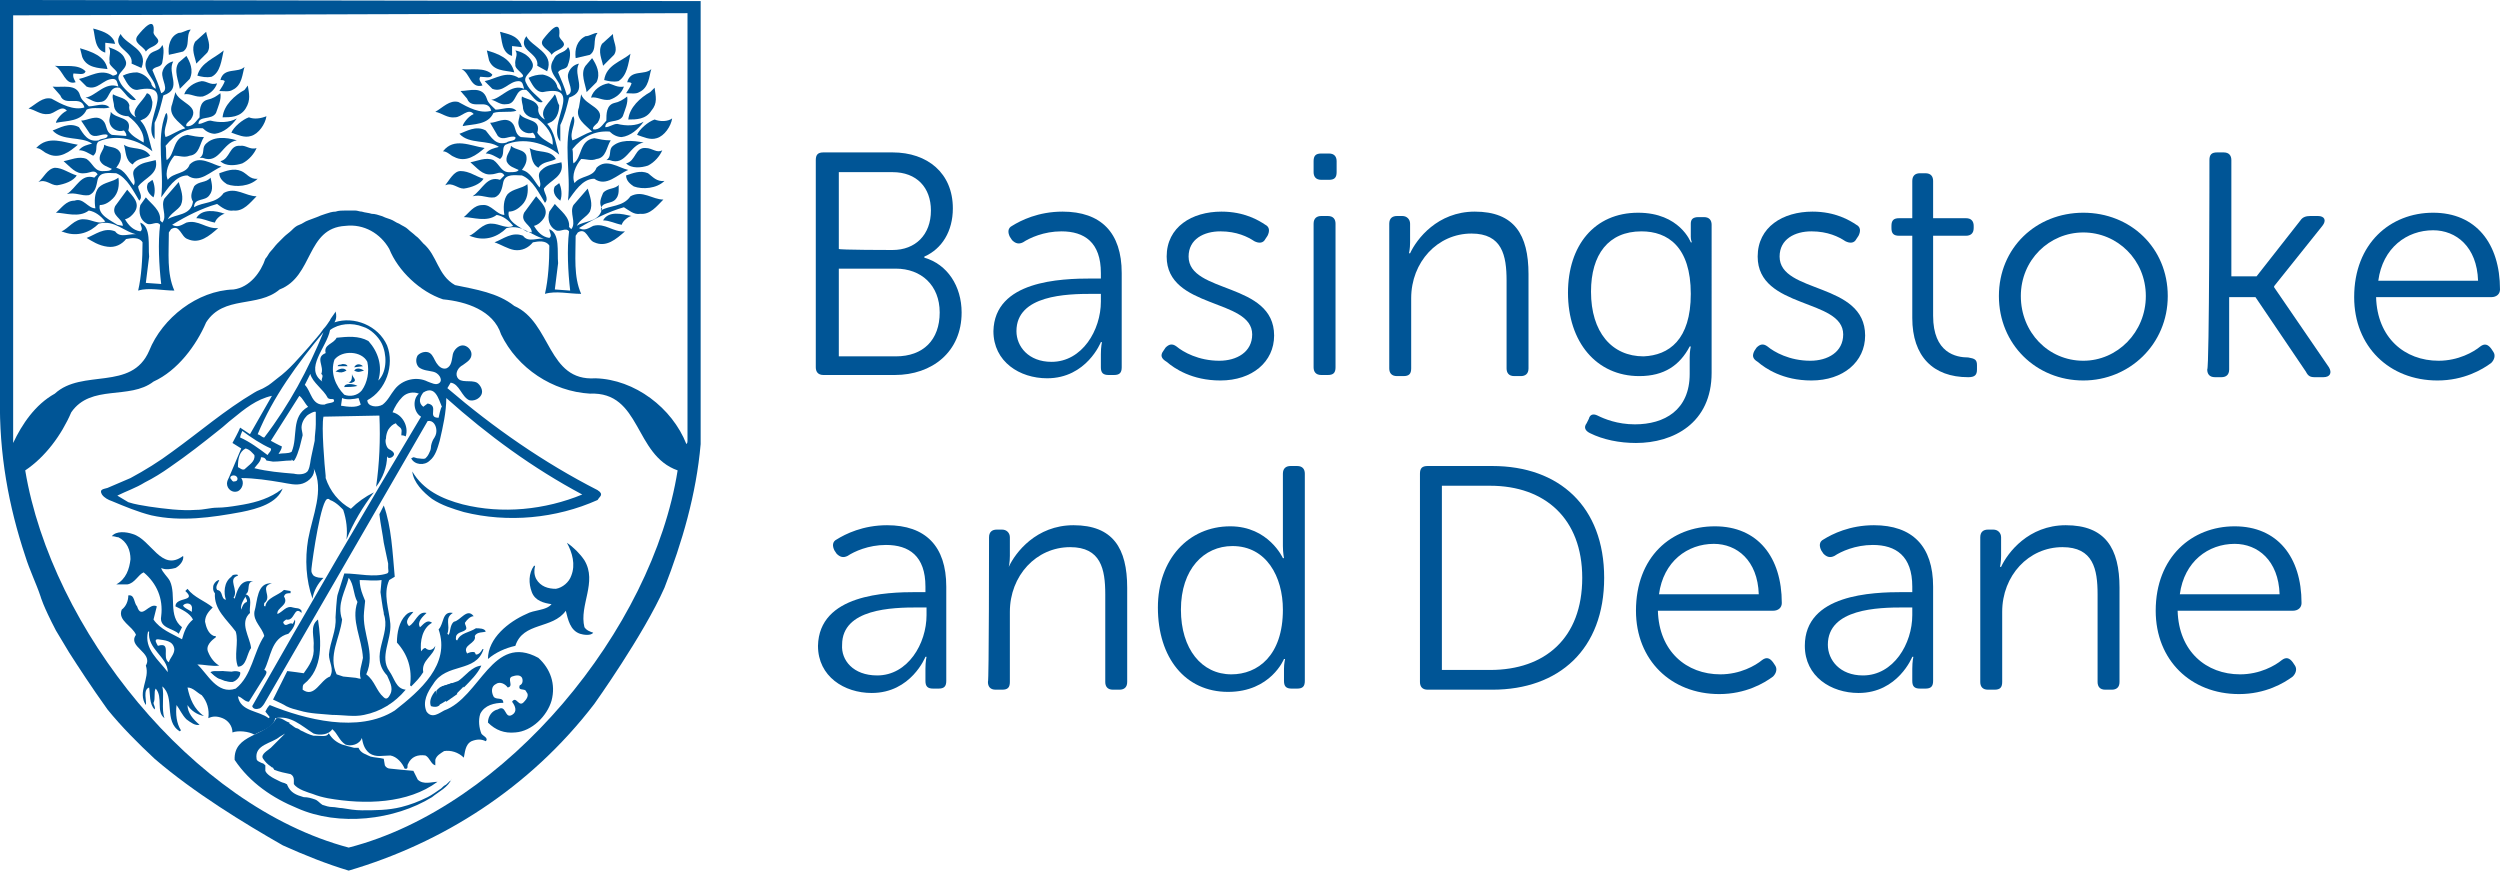 <?xml version="1.0" encoding="utf-8"?>
<!-- Generator: Adobe Illustrator 28.3.0, SVG Export Plug-In . SVG Version: 6.00 Build 0)  -->
<svg version="1.1"
	 id="svg2" xmlns:inkscape="http://www.inkscape.org/namespaces/inkscape" xmlns:sodipodi="http://sodipodi.sourceforge.net/DTD/sodipodi-0.dtd" xmlns:dc="http://purl.org/dc/elements/1.1/" xmlns:svg="http://www.w3.org/2000/svg" xmlns:rdf="http://www.w3.org/1999/02/22-rdf-syntax-ns#" xmlns:cc="http://creativecommons.org/ns#"
	 xmlns="http://www.w3.org/2000/svg" xmlns:xlink="http://www.w3.org/1999/xlink" x="0px" y="0px" width="228px" height="79.4px"
	 viewBox="0 0 228 79.4" style="enable-background:new 0 0 228 79.4;" xml:space="preserve">
<style type="text/css">
	.st0{fill:#005596;}
</style>
<sodipodi:namedview  bordercolor="#666666" borderopacity="1" fit-margin-bottom="0" fit-margin-left="0" fit-margin-right="0" fit-margin-top="0" gridtolerance="10" guidetolerance="10" id="namedview217" inkscape:current-layer="svg2" inkscape:cx="102.64158" inkscape:cy="61.625001" inkscape:pageopacity="0" inkscape:pageshadow="2" inkscape:window-height="816" inkscape:window-maximized="1" inkscape:window-width="1600" inkscape:window-x="-8" inkscape:window-y="-8" inkscape:zoom="4.151721" objecttolerance="10" pagecolor="#ffffff" showborder="false" showgrid="false" showguides="false">
	</sodipodi:namedview>
<g id="g4535">
	<g id="g4434">
		<path id="path21" inkscape:connector-curvature="0" class="st0" d="M14,3c0.1,0.4,0.7,0.6,0.3,1c-0.3,0.3-0.7,0.3-1,0.7
			c-0.2-0.5-1.3-0.8-0.7-1.5C13,2.7,14.2,1.3,14,3"/>
		<path id="path23" inkscape:connector-curvature="0" class="st0" d="M10.4,3.7l0.1,0.3L9.6,3.9l0,0.9c-1-0.3-0.9-1.5-1.1-2.2
			C9.2,2.8,10,3,10.4,3.7"/>
		<path id="path25" inkscape:connector-curvature="0" class="st0" d="M17.4,2.7c-0.5,0.6,0,1.5-0.7,2l-1.3,0.3
			c-0.1-0.8,0.1-1.7,0.9-2C16.7,3,17,2.7,17.4,2.7"/>
		<path id="path27" inkscape:connector-curvature="0" class="st0" d="M18.9,4.8l-1,1c-0.1-0.6-0.5-1.3-0.1-2l1-0.9
			C18.9,3.5,19.3,4.2,18.9,4.8"/>
		<path id="path29" inkscape:connector-curvature="0" class="st0" d="M12.9,6.2L12,5.8c0.2-1.2-1.9-1.4-1-2.7
			C11.5,4.1,13.6,4.5,12.9,6.2"/>
		<path id="path31" inkscape:connector-curvature="0" class="st0" d="M14.8,5.7c-0.1,0.5-0.7,0.3-0.9,0.7c0.3,0.7,0.6,1.4,0.8,2.1
			c0.8-0.3,0-1.2,0.1-1.9c0.1-0.5,0.5-0.9,1-1c-0.6,1.1,0.9,2.5-0.9,3.1c-0.2,0.8-0.4,1.7-0.8,2.5l0,1.5c-1.3-1.5,2.3-5.3-1.6-4.5
			c-0.7,0-1-0.8-1.3-1.3c0.4-0.2,0.8-0.3,1.3-0.3c0.5,0.1,1,0.4,1.3,1c0,0.2,0.2,0.4,0.4,0.5c0-1-1.5-1.7-0.7-2.9
			c0.3-0.7,1-0.4,1.3-1.1C15,4.4,14.9,5.2,14.8,5.7"/>
		<path id="path33" inkscape:connector-curvature="0" class="st0" d="M11.4,5.4c0.5,0.9-1,1.2-0.5,2c0.3,0.7,1.1,1.2,1.5,1.7
			c-0.6,0.2-1-0.7-1.5-1.1c-1.1-0.2-0.8,1.3-1.8,1.3C8.6,9.4,8.2,9,7.8,8.9c0.9-0.1,1.8-1.5,3-1c-0.1-0.3-0.1-0.7-0.5-0.7
			c-0.9,0-1.4,1.1-2.4,0.7L7.2,7.2c1-0.2,2-1,3.1-0.3c1.1-0.2-0.5-0.8-0.3-1.3c-0.1-0.5,0.2-0.9-0.1-1.3C10.5,4.5,11.2,4.8,11.4,5.4
			"/>
		<path id="path35" inkscape:connector-curvature="0" class="st0" d="M9.8,6.3C9,6.2,7.9,6.2,7.5,5.2L7.3,4.4
			C8.3,4.7,9.6,5.1,9.8,6.3"/>
		<path id="path37" inkscape:connector-curvature="0" class="st0" d="M20.4,4.6c-0.2,0.9-0.3,2-1.1,2.4c-0.5,0.1-0.9,0-1.3-0.1
			C18.3,5.7,19.6,5.3,20.4,4.6"/>
		<path id="path39" inkscape:connector-curvature="0" class="st0" d="M17.3,7.2l-0.9,0.9c-0.1-0.7-0.6-1.7-0.1-2.4L17,5.1
			C17.3,5.6,17.7,6.4,17.3,7.2"/>
		<path id="path41" inkscape:connector-curvature="0" class="st0" d="M21.2,8.2c-0.3,0.2-0.8,0.1-1.2,0.1c0.2-0.3,0.4-0.6,0.5-0.9
			c-0.1-0.1-0.2-0.1-0.4-0.1c0.3-1.2,1.6-0.6,2.2-1.2C22.1,6.7,22.1,7.8,21.2,8.2"/>
		<path id="path43" inkscape:connector-curvature="0" class="st0" d="M7.8,6.5C7.7,6.9,7.1,6.7,6.7,6.7C6.6,7,6.8,7.3,6.9,7.5
			C5.9,7.8,5.8,6.4,5,6C5.9,6.1,7.1,5.8,7.8,6.5"/>
		<path id="path45" inkscape:connector-curvature="0" class="st0" d="M19.8,7.6c-0.2,0.6-0.7,1-1.3,1.2c-0.7,0.1-1.1-0.3-1.7-0.2
			C17,8,17.7,7.5,18.4,7.4C18.9,7.4,19.2,7.8,19.8,7.6"/>
		<path id="path47" inkscape:connector-curvature="0" class="st0" d="M22.4,9.9c-0.5,0.8-1.4,0.8-2.1,0.8c0.1-1.1,1.1-2,2-2.5
			l0.3-0.4C22.7,8.5,22.9,9.1,22.4,9.9"/>
		<path id="path49" inkscape:connector-curvature="0" class="st0" d="M7.3,8.7c0.1,0.4,0.5,0.7,0.8,1c0.6,0,1.4-0.4,1.9,0.1
			C9.4,10,8.5,9.7,7.9,10c-0.5,1.1-1.8,1-2.8,1.2c0-0.2,0.5-0.9,1-1.1c-0.5-0.6-1.1,0.3-1.7,0.3c-0.7,0.1-1.2-0.4-1.8-0.5
			c0.7-0.4,1.3-1.1,2.1-0.9c0.9,0.5,2,1.1,3,0.8c-0.3-1.2-1.8,0-2.2-1.1L4.8,7.9C5.7,8,7,7.6,7.3,8.7"/>
		<path id="path51" inkscape:connector-curvature="0" class="st0" d="M17.4,10.9c-0.2,0.2-0.5,0.4-0.4,0.6c0.6,0.1,0.9-0.5,1.2-0.8
			c0-0.6,0-1.4,0.7-1.6c0.5-0.1,0.8-0.3,1.2-0.6c0.1,0.6-0.2,1.2-0.4,1.8c-0.4,0.7-1.6,0.2-1.6,1c0.4,0,0.7-0.3,1.1-0.3
			c0.8,0.2,1.7,0.2,2.4-0.2c-0.5,0.7-1.2,1.3-2,1.4c-0.4,0-0.8-0.2-1.1-0.5c-1.4-0.1-2.5,0.5-3.4,1.6c0.1,0.4,0,0.9,0.1,1.3
			c0.8-0.5,0.5-2.1,1.9-2.3c0.5,0.1,0.9,0.2,1.5,0.2c-0.4,0.6-0.4,1.6-1.3,1.7c-0.5,0.2-0.9,0-1.4,0c-0.5,0.6-0.9,1.5-0.6,2.2
			c0.5-0.7,1.7-0.5,2-1.4c0.9-0.9,2,0,2.9,0.2c-1,0.4-2,1.6-3.1,0.8c-1.1,0-1.8,1.2-2.4,2c0.3-2.5-0.5-5.3,0.4-7.6l0.1-0.1
			c0.3,0.7-0.4,1.4-0.1,2.2c0.6-0.2,1.1-0.6,1.8-0.8c-0.6-0.6-1.6-1.2-1.2-2.2L16,8.4C16.3,9.4,18.3,9.6,17.4,10.9"/>
		<path id="path53" inkscape:connector-curvature="0" class="st0" d="M13.9,9.3c0,0.7-0.3,1.4-0.9,1.6L12.8,11
			c0.7,0.7,0.8,1.9,1.1,2.8c-1.3-1.1-3.3-1.6-4.9-0.9c-0.4,0.3,0,0.9-0.5,1.3c-0.4-0.2-0.8-0.5-1.3-0.5c0.3-0.4,0.8-0.5,1.2-0.6
			c-1-0.7-2.7-0.2-3.6-1.2c0.6-0.2,1.5-0.8,2.4-0.3C7.6,12.2,8,13,9,12.8c0.2-0.2,0.9-0.1,0.8-0.5c-0.5-0.2-1.1,0.4-1.6-0.1L7.4,11
			c0.6,0,1.4-0.6,2,0c0.4,0.4,0.2,1,0.8,1.3l1.3,0.1c0.1-0.1-0.1-0.4-0.2-0.5c-0.6,0.2-1.2-0.2-1.3-0.7c-0.1-0.4,0.1-0.6,0.1-1
			c0.5,0.7,2,0.4,1.6,1.7c0.3,0.5,0.9,0.8,1.4,1.1c0.1-0.9-0.6-1.8-1.4-2.4c-0.6,0-1.2-0.3-1.3-0.9c0-0.4-0.2-0.7-0.1-1.1
			c0.5,0.3,1.3,0.3,1.5,1c-0.1,0.5,0.2,0.9,0.6,1.1l0,0C11.9,10,13,9.3,13.4,8.5C13.8,8.6,13.8,9,13.9,9.3"/>
		<path id="path55" inkscape:connector-curvature="0" class="st0" d="M24.3,10.6c-0.1,0.7-0.7,1.6-1.4,1.8c-0.6,0.2-1.2-0.1-1.8-0.3
			c0.2-0.5,1-1.2,1.6-1.4C23.2,10.9,23.8,10.8,24.3,10.6"/>
		<path id="path57" inkscape:connector-curvature="0" class="st0" d="M21.6,12.8c-1.3,0.2-1.6,2.2-3.1,1.6l-0.3,0
			c0.5-0.3,0.2-0.8,0.5-1.2C19.4,12.4,20.6,12.5,21.6,12.8"/>
		<path id="path59" inkscape:connector-curvature="0" class="st0" d="M7.1,13.2c-0.7,0.6-1.7,1.4-2.8,0.8c-0.3-0.1-0.6-0.5-1-0.5
			C4.4,12.3,5.8,13,7.1,13.2"/>
		<path id="path61" inkscape:connector-curvature="0" class="st0" d="M11,14c0.1,0.5-0.1,0.9-0.4,1.3c0.8,0.2,1.1,1,1.6,1.6
			c0.3-0.5-0.4-1.1,0.2-1.6c0.5-0.5,1.1-0.5,1.8-0.7c0.3,1.3-1,1.6-1.6,2.4c0,0.4,0.5,0.9,0.1,1.3c-0.5-0.8-1.1-2.1-2.1-2.5
			c-0.6,0-1.5-0.2-1.7,0.6c-0.1,0.5-0.2,1.2-0.8,1.4c-0.7,0.1-1.2-0.3-2-0.1c0.9-0.6,1.3-1.9,2.5-1.5l0.3-0.3
			c-0.3-0.5-0.7-0.1-1.2-0.1c-0.8,0.1-1.3-0.6-1.9-1.1c0.6-0.1,1.4-0.5,2.1-0.2c0.6,0.4,0.7,1.2,1.6,1.1c0.2,0,0.6,0,0.7-0.2
			c-0.4-0.2-0.9-0.3-1.1-0.8c-0.1-0.6,0.4-0.9,0.4-1.4C10,13.5,10.7,13.3,11,14"/>
		<path id="path63" inkscape:connector-curvature="0" class="st0" d="M13.7,14.2c-0.5,0.3-1.2,0.2-1.6,0.8c-0.7-0.4-0.6-1.2-0.8-1.8
			C12,13.7,13.1,13.3,13.7,14.2"/>
		<path id="path65" inkscape:connector-curvature="0" class="st0" d="M23.4,13.5c-0.2,0.5-0.7,1.1-1.3,1.4c-0.6,0.2-1.5,0.3-2-0.2
			c0.9-0.2,0.8-1.5,1.8-1.4C22.4,13.2,22.8,13.7,23.4,13.5"/>
		<path id="path67" inkscape:connector-curvature="0" class="st0" d="M7,16c-0.3,0.5-1.1,0.8-1.8,0.9c-0.6,0-1-0.6-1.7-0.3
			C4,16.2,4.3,15.4,5,15.3C5.7,15.3,6.3,15.8,7,16"/>
		<path id="path69" inkscape:connector-curvature="0" class="st0" d="M23.5,16.3c-0.7,0.7-2,0.8-2.8,0.5c-0.3-0.2-0.7-0.5-0.7-1
			c0.6-0.2,1.3-0.5,2-0.2C22.5,15.8,22.8,16.4,23.5,16.3"/>
		<path id="path71" inkscape:connector-curvature="0" class="st0" d="M19.1,17.8c-0.4,0.6-1.4,0.2-1.4,1.1c0.8-0.5,2-0.3,2.7-1.3
			c1.1-0.6,2,0.3,3,0.3c-0.6,0.6-1.2,1.4-2.1,1.3c-0.6,0.1-1.1-0.3-1.5-0.6c-1.4,0.4-2.8,1.1-4.1,1.9c0.5,0.3,0.9,0,1.3-0.2
			c1.1-0.3,1.8,0.6,2.9,0.5c-0.8,0.7-1.7,1.5-2.8,1c-0.6-0.2-0.7-1.4-1.5-0.9l-0.2,0.3c0,1.9-0.2,3.7,0.5,5.3c-1.1,0-2.3-0.3-3.3,0
			c0.3-1.3,0.4-2.9,0.4-4.4c-0.3-0.5-1-0.4-1.5-0.3c-0.4,0.5-1,0.8-1.7,0.7C9,22.4,8.4,22,7.9,21.7c0.8-0.3,1.6-1,2.6-0.6
			c0.5,0.7,1.4,0.1,2.1,0.3c-1.3-0.2-2.1-1.4-3.6-1c-0.8,0.8-1.9,1.2-3.1,0.8l-0.3-0.1c0.6-0.2,1.2-1.2,2.1-1.1
			c0.6,0,1.3,0.5,1.9,0.2c-0.4-0.5-0.9-0.9-1.5-1c-0.9,0.7-2.2,0.2-3,0.2c0.5-0.4,0.9-1.1,1.7-1.1C7.6,18,8,19,8.7,19
			c-0.1-0.6-0.1-1.4,0.3-1.9c0.5-0.5,1.3-0.5,1.8-0.9c0.1,0.7,0,1.4-0.5,1.9c-0.3,0.3-0.7,0.6-1.2,0.6c-0.2,0.9,1,1.4,1.6,1.8
			l0.5,0.1c0-0.7-1.1-0.9-0.7-1.8l1.1-1.5c0.5,0.6,1.2,1.2,0.7,2c-0.2,0.3-0.5,0.6-0.9,0.7c0.3,0.5,0.7,1,1.4,1.1
			c0.3-0.2,0-0.5,0-0.8c1,0.4,0.7,2.1,0.8,3.1l-0.3,2.4l1.4,0.1c-0.2-1.7-0.3-3.8-0.1-5.4c-0.3-0.4-0.8,0.1-1.2-0.1
			c-0.6-0.3-0.8-1-0.6-1.7l0.5-0.7c0.5,0.6,1.4,1.2,1.3,2.1l0.2,0.2c0.5-0.6-0.2-1.5,0.2-2.2l1.3-1.5c0.2,0.7,0.5,1.4,0.2,2.1
			c-0.3,0.5-0.9,0.7-1.2,1.3c0.7-0.5,2.1-0.3,2.3-1.6c-0.3-0.5-0.1-0.9,0.1-1.4c0.4-0.5,1.1-0.3,1.5-0.8
			C19.3,16.7,19.5,17.3,19.1,17.8"/>
		<path id="path73" inkscape:connector-curvature="0" class="st0" d="M14,18c-0.3-0.2-0.8-0.7-0.5-1.3l0.4-0.3
			C14.1,16.8,14.2,17.5,14,18"/>
		<path id="path75" inkscape:connector-curvature="0" class="st0" d="M20.5,19.5c-0.2,0-0.8,0.4-0.9,0.8c-0.6-0.1-1.1-0.4-1.7-0.4
			C18.4,19,19.7,19.2,20.5,19.5"/>
		<path id="path77" inkscape:connector-curvature="0" class="st0" d="M51,3.3c0.1,0.4,0.7,0.6,0.3,1c-0.3,0.3-0.7,0.3-1,0.7
			c-0.2-0.5-1.3-0.8-0.7-1.5C50,3,51.2,1.5,51,3.3"/>
		<path id="path79" inkscape:connector-curvature="0" class="st0" d="M47.5,4l0.1,0.3l-0.9-0.1l0,0.9c-1-0.3-0.9-1.5-1.1-2.2
			C46.3,3.1,47.1,3.2,47.5,4"/>
		<path id="path81" inkscape:connector-curvature="0" class="st0" d="M54.5,3c-0.5,0.6,0,1.5-0.7,2l-1.3,0.3c-0.1-0.8,0.1-1.6,0.9-2
			C53.8,3.3,54.1,3,54.5,3"/>
		<path id="path83" inkscape:connector-curvature="0" class="st0" d="M56,5l-1,1c-0.1-0.6-0.5-1.3-0.1-2l1-0.9
			C55.9,3.8,56.4,4.4,56,5"/>
		<path id="path85" inkscape:connector-curvature="0" class="st0" d="M49.9,6.5L49,6c0.2-1.2-1.9-1.4-1-2.7
			C48.5,4.3,50.6,4.8,49.9,6.5"/>
		<path id="path87" inkscape:connector-curvature="0" class="st0" d="M51.8,5.9c-0.1,0.5-0.7,0.3-0.9,0.7c0.3,0.7,0.6,1.4,0.8,2.1
			c0.8-0.3,0-1.2,0.1-1.9c0.1-0.5,0.5-0.9,1-1c-0.6,1.1,0.9,2.5-0.9,3.1c-0.2,0.8-0.4,1.7-0.8,2.5l0,1.5c-1.3-1.5,2.3-5.3-1.6-4.5
			c-0.7,0-1-0.8-1.3-1.3c0.4-0.2,0.8-0.3,1.3-0.3c0.5,0.1,1.1,0.4,1.3,1c0,0.2,0.2,0.4,0.4,0.5c0-1-1.5-1.7-0.7-2.9
			c0.3-0.7,1-0.5,1.3-1.1C52.1,4.6,52,5.4,51.8,5.9"/>
		<path id="path89" inkscape:connector-curvature="0" class="st0" d="M48.5,5.6c0.5,0.9-1,1.2-0.5,2c0.3,0.7,1.1,1.2,1.5,1.7
			c-0.6,0.2-1-0.7-1.5-1.1c-1.1-0.2-0.8,1.3-1.8,1.3c-0.6,0.1-0.9-0.3-1.4-0.4c0.9-0.1,1.8-1.5,3-1c-0.1-0.3-0.1-0.7-0.5-0.7
			c-0.9,0-1.4,1.1-2.4,0.7l-0.7-0.7c1-0.2,2-1,3.1-0.3C48.4,7,46.9,6.4,47,5.9C46.9,5.4,47.3,5,47,4.6C47.5,4.7,48.2,5,48.5,5.6"/>
		<path id="path91" inkscape:connector-curvature="0" class="st0" d="M46.9,6.6C46,6.4,45,6.5,44.6,5.5l-0.2-0.9
			C45.4,4.9,46.6,5.3,46.9,6.6"/>
		<path id="path93" inkscape:connector-curvature="0" class="st0" d="M57.5,4.9c-0.2,0.9-0.3,2-1.1,2.5c-0.5,0.1-0.9,0-1.3-0.1
			C55.3,5.9,56.7,5.6,57.5,4.9"/>
		<path id="path95" inkscape:connector-curvature="0" class="st0" d="M54.4,7.5l-0.9,0.9c-0.1-0.7-0.6-1.7-0.1-2.4L54,5.3
			C54.4,5.9,54.8,6.7,54.4,7.5"/>
		<path id="path97" inkscape:connector-curvature="0" class="st0" d="M58.3,8.4c-0.3,0.2-0.8,0.1-1.2,0.1c0.2-0.3,0.4-0.6,0.5-0.9
			c-0.1-0.1-0.2-0.1-0.4-0.1c0.3-1.2,1.6-0.6,2.2-1.2C59.2,6.9,59.2,8,58.3,8.4"/>
		<path id="path99" inkscape:connector-curvature="0" class="st0" d="M44.9,6.8c-0.1,0.4-0.7,0.2-1.1,0.2c-0.2,0.3,0.1,0.5,0.2,0.8
			c-1.1,0.3-1.1-1.1-1.9-1.5C43,6.4,44.2,6.1,44.9,6.8"/>
		<path id="path101" inkscape:connector-curvature="0" class="st0" d="M56.9,7.9c-0.2,0.6-0.7,1-1.3,1.2c-0.7,0.1-1.1-0.3-1.7-0.2
			c0.2-0.7,0.9-1.2,1.6-1.3C55.9,7.7,56.3,8,56.9,7.9"/>
		<path id="path103" inkscape:connector-curvature="0" class="st0" d="M59.4,10.1c-0.5,0.8-1.4,0.8-2.1,0.8c0.1-1.1,1.1-2,2-2.5
			L59.7,8C59.8,8.8,60,9.4,59.4,10.1"/>
		<path id="path105" inkscape:connector-curvature="0" class="st0" d="M44.4,9c0.1,0.4,0.5,0.7,0.8,1c0.6,0,1.4-0.4,1.9,0.1
			c-0.6,0.2-1.5,0-2.1,0.2c-0.5,1.1-1.8,1-2.8,1.2c0-0.2,0.5-0.9,1-1.1c-0.5-0.6-1.1,0.3-1.7,0.3c-0.7,0.1-1.2-0.4-1.8-0.5
			c0.7-0.4,1.3-1.1,2.1-0.9c0.9,0.5,2,1.1,3,0.8c-0.3-1.2-1.8,0-2.2-1.1l-0.6-0.7C42.8,8.3,44,7.8,44.4,9"/>
		<path id="path107" inkscape:connector-curvature="0" class="st0" d="M54.5,11.2c-0.2,0.2-0.5,0.4-0.4,0.6c0.6,0.1,0.9-0.5,1.2-0.8
			c0-0.6,0-1.4,0.7-1.6c0.5-0.1,0.8-0.3,1.2-0.6c0.1,0.6-0.2,1.2-0.4,1.8c-0.4,0.7-1.6,0.2-1.6,1c0.4,0,0.7-0.3,1.1-0.3
			c0.8,0.2,1.7,0.2,2.4-0.2c-0.5,0.7-1.2,1.3-2,1.4c-0.4,0-0.8-0.2-1.1-0.5c-1.4-0.1-2.5,0.5-3.4,1.6c0.1,0.4,0,0.9,0.1,1.3
			c0.8-0.5,0.5-2.1,1.9-2.3c0.5,0.1,0.9,0.2,1.5,0.2c-0.4,0.6-0.4,1.6-1.3,1.7c-0.5,0.2-0.9,0-1.4,0c-0.5,0.6-0.9,1.5-0.6,2.2
			c0.5-0.7,1.7-0.5,2-1.4c0.9-0.9,2,0,2.9,0.2c-1,0.4-2,1.6-3.1,0.8c-1.1,0-1.8,1.2-2.4,2c0.3-2.5-0.5-5.3,0.4-7.6l0.1-0.1
			c0.3,0.7-0.4,1.4-0.1,2.2c0.6-0.2,1.1-0.6,1.8-0.8c-0.6-0.6-1.6-1.2-1.2-2.2L53,8.6C53.4,9.7,55.4,9.8,54.5,11.2"/>
		<path id="path109" inkscape:connector-curvature="0" class="st0" d="M51,9.6c0,0.7-0.3,1.4-0.9,1.6l-0.2,0.1
			c0.7,0.7,0.8,1.9,1.1,2.8c-1.3-1.1-3.3-1.6-4.9-0.9c-0.4,0.3,0,0.9-0.5,1.3c-0.4-0.2-0.8-0.5-1.3-0.5c0.3-0.4,0.8-0.5,1.2-0.6
			c-1-0.7-2.7-0.2-3.6-1.2c0.6-0.2,1.5-0.8,2.4-0.3c0.5,0.6,0.9,1.4,1.9,1.1c0.2-0.2,0.9-0.1,0.8-0.5c-0.5-0.2-1.1,0.4-1.6-0.1
			l-0.7-1.2c0.6,0,1.4-0.6,2,0c0.4,0.4,0.2,1,0.8,1.3l1.3,0.1c0.1-0.1-0.1-0.4-0.2-0.5c-0.6,0.2-1.2-0.2-1.3-0.7
			c-0.1-0.4,0.1-0.6,0.1-1c0.5,0.7,2,0.4,1.6,1.7c0.3,0.5,0.9,0.8,1.4,1.1c0.1-0.9-0.6-1.8-1.4-2.4c-0.6,0-1.2-0.3-1.3-0.9
			c0-0.4-0.2-0.7-0.1-1.1c0.5,0.3,1.3,0.3,1.5,1c-0.1,0.5,0.2,0.9,0.6,1.1h0c-0.6-0.9,0.5-1.6,0.9-2.3C50.8,8.9,50.8,9.3,51,9.6"/>
		<path id="path111" inkscape:connector-curvature="0" class="st0" d="M61.3,10.8c-0.1,0.7-0.7,1.6-1.4,1.8
			c-0.6,0.2-1.2-0.1-1.8-0.3c0.2-0.5,1-1.2,1.6-1.4C60.2,11.1,60.9,11.1,61.3,10.8"/>
		<path id="path113" inkscape:connector-curvature="0" class="st0" d="M58.7,13c-1.3,0.2-1.6,2.2-3.1,1.6l-0.3,0
			c0.5-0.3,0.2-0.8,0.5-1.2C56.5,12.7,57.7,12.8,58.7,13"/>
		<path id="path115" inkscape:connector-curvature="0" class="st0" d="M44.2,13.5c-0.7,0.6-1.7,1.4-2.8,0.8c-0.3-0.1-0.6-0.5-1-0.5
			C41.4,12.5,42.9,13.3,44.2,13.5"/>
		<path id="path117" inkscape:connector-curvature="0" class="st0" d="M48,14.2c0.1,0.5-0.1,0.9-0.4,1.3c0.8,0.2,1.1,1,1.6,1.6
			c0.3-0.5-0.4-1.1,0.2-1.6c0.5-0.5,1.1-0.5,1.8-0.7c0.3,1.3-1,1.6-1.6,2.4c0,0.4,0.5,0.9,0.1,1.3c-0.5-0.8-1.1-2.1-2.1-2.5
			c-0.6,0-1.5-0.2-1.7,0.6c-0.1,0.5-0.2,1.2-0.8,1.4c-0.7,0.1-1.2-0.3-2-0.1c0.9-0.6,1.3-1.9,2.5-1.5L46,16
			c-0.3-0.5-0.7-0.1-1.2-0.1c-0.8,0.1-1.3-0.6-1.9-1.1c0.6-0.1,1.4-0.5,2.1-0.2c0.6,0.4,0.7,1.2,1.6,1.1c0.2,0,0.6,0,0.7-0.2
			c-0.4-0.2-0.9-0.3-1.1-0.8c-0.1-0.6,0.4-0.9,0.4-1.4C47,13.7,47.8,13.6,48,14.2"/>
		<path id="path119" inkscape:connector-curvature="0" class="st0" d="M50.7,14.5c-0.5,0.3-1.2,0.2-1.6,0.8
			c-0.7-0.4-0.6-1.2-0.8-1.8C49.1,14,50.2,13.6,50.7,14.5"/>
		<path id="path121" inkscape:connector-curvature="0" class="st0" d="M60.4,13.7c-0.2,0.5-0.7,1.1-1.3,1.4c-0.6,0.2-1.5,0.3-2-0.2
			c0.9-0.2,0.8-1.5,1.8-1.4C59.5,13.5,59.9,14,60.4,13.7"/>
		<path id="path123" inkscape:connector-curvature="0" class="st0" d="M44.1,16.3c-0.3,0.5-1.1,0.8-1.8,0.9c-0.6,0-1-0.6-1.7-0.3
			c0.4-0.5,0.8-1.3,1.4-1.3C42.8,15.6,43.4,16.1,44.1,16.3"/>
		<path id="path125" inkscape:connector-curvature="0" class="st0" d="M60.6,16.5c-0.7,0.7-2,0.8-2.8,0.5c-0.3-0.2-0.7-0.5-0.7-1
			c0.6-0.2,1.3-0.5,2-0.2C59.5,16.1,59.9,16.6,60.6,16.5"/>
		<path id="path127" inkscape:connector-curvature="0" class="st0" d="M56.2,18.1c-0.4,0.6-1.4,0.2-1.4,1.1c0.8-0.5,2-0.3,2.7-1.3
			c1.1-0.6,2,0.3,3,0.3c-0.6,0.6-1.2,1.4-2.1,1.3c-0.6,0.1-1-0.3-1.5-0.6c-1.4,0.4-2.8,1.1-4.1,1.9c0.5,0.3,0.9,0,1.3-0.2
			c1.1-0.3,1.8,0.6,2.9,0.5c-0.8,0.7-1.7,1.5-2.8,1c-0.6-0.2-0.7-1.4-1.5-0.9l-0.2,0.3c0,1.9-0.2,3.7,0.5,5.3c-1.1,0-2.3-0.3-3.3,0
			c0.3-1.3,0.4-2.9,0.4-4.4c-0.3-0.5-1-0.4-1.5-0.3c-0.4,0.5-1,0.8-1.7,0.7c-0.6-0.1-1.2-0.5-1.8-0.7c0.8-0.3,1.6-1,2.6-0.6
			c0.5,0.7,1.4,0.1,2.1,0.3c-1.3-0.2-2.1-1.4-3.6-1c-0.8,0.8-1.9,1.2-3.1,0.8l-0.3-0.1c0.6-0.2,1.2-1.2,2.1-1.1
			c0.6,0,1.3,0.5,1.9,0.2c-0.4-0.5-0.9-0.9-1.5-1c-0.9,0.7-2.2,0.2-3,0.2c0.5-0.4,0.9-1.1,1.7-1.1c0.8-0.1,1.3,0.9,2,0.9
			c-0.1-0.6-0.1-1.4,0.3-1.9c0.5-0.5,1.3-0.5,1.8-0.9c0.1,0.7,0,1.4-0.5,1.9c-0.3,0.3-0.7,0.6-1.2,0.6c-0.2,0.9,1,1.4,1.6,1.8
			l0.5,0.1c0-0.7-1.1-0.9-0.7-1.8l1.1-1.5c0.5,0.6,1.2,1.2,0.7,2c-0.2,0.3-0.5,0.6-0.9,0.7c0.3,0.5,0.7,1,1.4,1.1
			c0.3-0.2,0-0.5,0-0.8c1,0.4,0.7,2.1,0.8,3.1l-0.3,2.4l1.4,0.1c-0.2-1.7-0.3-3.8-0.1-5.4c-0.3-0.4-0.8,0.1-1.2-0.1
			c-0.6-0.3-0.8-1-0.6-1.7l0.5-0.7c0.5,0.6,1.4,1.2,1.3,2.1l0.2,0.2c0.5-0.6-0.2-1.5,0.2-2.2l1.3-1.5c0.2,0.7,0.5,1.4,0.2,2.1
			c-0.3,0.5-0.9,0.7-1.2,1.3c0.7-0.5,2.1-0.3,2.3-1.6c-0.3-0.5-0.1-0.9,0.1-1.4c0.4-0.5,1.1-0.3,1.5-0.8
			C56.3,16.9,56.6,17.6,56.2,18.1"/>
		<path id="path129" inkscape:connector-curvature="0" class="st0" d="M51.1,18.3c-0.3-0.2-0.8-0.7-0.5-1.3l0.4-0.3
			C51.2,17.1,51.3,17.8,51.1,18.3"/>
		<path id="path131" inkscape:connector-curvature="0" class="st0" d="M57.6,19.7c-0.2,0-0.8,0.4-0.9,0.8c-0.6-0.1-1.1-0.4-1.7-0.4
			C55.5,19.2,56.7,19.5,57.6,19.7"/>
		<path id="path133" inkscape:connector-curvature="0" class="st0" d="M31.7,33.4l-0.9,0c0-0.2,0.3-0.1,0.4-0.2
			C31.4,33.2,31.6,33.2,31.7,33.4"/>
		<path id="path135" inkscape:connector-curvature="0" class="st0" d="M33.1,33.4l-0.8,0.1C32.5,33.1,32.9,33.2,33.1,33.4"/>
		<path id="path137" inkscape:connector-curvature="0" class="st0" d="M31.6,33.8c-0.4,0.2-0.5,0.2-0.9,0.1l-0.1,0
			C30.9,33.6,31.4,33.5,31.6,33.8"/>
		<path id="path139" inkscape:connector-curvature="0" class="st0" d="M33.2,33.8c-0.4,0.1-0.5,0.2-0.9,0
			C32.5,33.5,32.9,33.6,33.2,33.8"/>
		<path id="path141" inkscape:connector-curvature="0" class="st0" d="M32.1,34.9c-0.2,0.1-0.3-0.1-0.5-0.1c0.5,0.2,0.5-0.3,0.5-0.7
			C32.1,34.4,32.7,34.7,32.1,34.9"/>
		<path id="path143" inkscape:connector-curvature="0" class="st0" d="M32.6,35.2c-0.4,0.1-0.9,0.1-1.2,0.1
			C31.4,34.9,32.3,35,32.6,35.2"/>
		<path id="path145" inkscape:connector-curvature="0" class="st0" d="M16.7,50.7c0.1,0.4-0.3,0.9-0.7,1.1c-0.4,0.1-0.9,0.2-1.3,0
			c0.1,0.4,0.6,0.8,0.8,1.2c0.6,1.3-0.2,3.2,1.1,4.2l-0.3,0.6c-0.5-0.5-1.8-0.5-1.6-1.6c0.2-1.6-0.4-3-1.6-4c-0.5,0.2-0.8,1-1.5,1.1
			l-1,0c0.9-0.5,1.2-1.4,1.3-2.3c0-0.8-0.3-1.6-1.1-2c-0.2,0-0.3-0.1-0.6-0.1c0.4-0.5,1.3-0.4,1.9-0.2
			C13.8,49.2,14.7,52.2,16.7,50.7"/>
		<path id="path147" inkscape:connector-curvature="0" class="st0" d="M53.3,51.1c1.2,2-0.5,4.1,0,6.1c0.2,0.3,0.5,0.4,0.8,0.5
			c-0.2,0.3-0.9,0.2-1.2,0.1c-0.9-0.3-1.1-1.3-1.3-2.1c-1.2,1.7-3.9,1-4.6,3.2c-0.9,0.2-1.8,0.6-2.5,1.2c0-1.9,1.9-3.4,3.5-4.1
			c0.7-0.4,1.8-0.3,2.3-0.9c-0.7-0.1-1.5-0.3-1.8-1.1c-0.3-0.8-0.3-1.7,0.2-2.4l0.1,0c-0.1,0.4-0.1,0.8,0.1,1.2
			c0.4,0.7,1.1,0.9,1.8,0.9c0.6-0.1,1.2-0.6,1.4-1.2c0.4-1,0.1-2.1-0.4-3C52.3,49.9,52.9,50.5,53.3,51.1"/>
		<path id="path149" inkscape:connector-curvature="0" class="st0" d="M21.6,52.4c-0.2,0-0.4,0-0.5,0.2c-0.7,0.5-0.7,1.5-0.5,2.1
			c-0.5-0.1-0.2-0.8-0.8-0.9c-0.2-0.3,0.1-0.6,0.2-0.9c-0.2,0-0.4,0.2-0.5,0.4c-0.1,0.2-0.1,0.6,0.1,0.8c-0.1,1.5,1.1,2.4,1.9,3.5
			c0.3,1-0.2,2.2,0.2,3.2c0.8,0,0.8-1.2,1.2-1.7c-0.1-1-1.1-2.3-0.1-3.2c-0.1-0.5,0.3-1.5-0.4-1.7c0.5-0.3,0-1.1,0.7-1.2
			C23,53,22.8,53,22.6,53c-0.8,0.1-1,1-1.2,1.6l-0.1-0.1c0.5-0.7-0.6-1.7,0.4-2C21.7,52.4,21.6,52.4,21.6,52.4L21.6,52.4z
			 M22.4,54.4c0,0.2,0.2,0.3,0.1,0.5c-0.3,0.1-0.4,0.4-0.5,0.7C21.9,55.2,22.2,54.7,22.4,54.4z"/>
		<path id="path153" inkscape:connector-curvature="0" class="st0" d="M37.7,55.8c-0.2,0.3-0.9,0.8-0.4,1.3c0.6-0.3,0.8-1.4,1.6-1.2
			c-0.3,0.3-0.9,0.8-0.6,1.3c0.2-0.1,0.6-0.8,1.1-0.4c-0.9,0.5-1.1,1.7-1,2.6c0.1-0.1,0.2-0.3,0.4-0.3c0.3,0.3,0.7,0.2,0.9-0.2
			c-0.1,0.9-1.3,1.3-1.1,2.4c-0.3,0.5-0.7,0.9-1.1,1.3l-0.1-0.1c0.2-1.5-0.2-2.8-1.2-3.9c0-0.9,0.2-1.9,0.8-2.5
			C37.2,55.9,37.4,55.8,37.7,55.8"/>
		<path id="path155" inkscape:connector-curvature="0" class="st0" d="M14.4,58.3c-0.4,0-0.1,0.4,0,0.6c1.3-0.4,0.3,1.1,1,1.5
			c0.1-0.4,0.5-0.7,0.5-1.2C15.8,58.4,15,58.4,14.4,58.3z M13.5,57.6c-0.4,1.6,1,2.6,1.8,3.7c0-1.4-1.9-2.1-1.7-3.7H13.5z
			 M16.7,55.2c0,0.2,0.5,0.4,0.8,0.6v-0.2C17.6,55,17,54.9,16.7,55.2z M24.8,53.2c-1.2,0.3,0.1,1.2-0.7,1.8c0,0.1-0.1,0.3,0.1,0.3
			c0.1-0.8,1.2-1,1.7-1.5l0.6,0.1l0,0.2c-0.3,0-0.5,0-0.6,0.3c0.5,0.8-0.7,1-0.6,1.6c0.5-0.2,0.8-0.8,1.4-0.6c0.3,0.1,0.6,0,0.8,0.3
			l0,0.2c-0.7-0.7-0.6,0.8-1.4,0.6c-0.1,0.1-0.4,0.2-0.2,0.4c0.2,0.3,0.5-0.2,0.8,0l0.2-0.4c0.1,0.4-0.2,0.9-0.6,1.3
			c-1.6,0.4-1.6,2.2-2.2,3.3c0.3,0.1,0.2,0.3,0.1,0.5l-1.5,2.4c-0.4,0-0.6-0.4-1-0.5c0.2,1.4,1.9,1.3,2.8,2l0.1-0.1l-0.4-0.5
			c0.1-0.2,0.2-0.4,0.4-0.6c3.2,1.3,8.1,2.6,11.4,0.5c2.3-1.8,5.1-4.2,4-7.4c0.5-0.5,0.3-1.7,1.3-1.5c-0.8,0.5-0.2,1.1-0.5,1.9
			l0.1,0.1c0.2-0.2,0.1-0.9,0.5-1.2c0.6-0.1,1.2-1.3,1.8-0.5c-0.3,0-0.6,0.3-0.8,0.6c0,0.2,0.2,0.4,0.1,0.6
			c-0.3,0.3-0.7,0.2-0.9,0.6c0,0.1-0.1,0.4,0.1,0.4c0.3-0.7,1.1-0.7,1.7-1.1c0.3,0,0.8,0,0.9,0.3c-0.2,0.1-0.8,0-1,0.4
			c0.2,0.7-1.2,0.8-0.7,1.6c0.2-0.1,0.5-0.2,0.7-0.1l0.1,0.2c0.3,0,0.5-0.3,0.6-0.5l0.1,0c-0.7,2.2-3.4,1.2-4.6,3.2
			c-0.5,0.7-1,1.6-0.6,2.5c0.5,0.7,1.2,0.1,1.6-0.1c3.3-1.2,4.4-7.1,8.6-4.8c1.1,1,1.6,2.4,1.2,3.9c-0.4,1.4-1.8,2.8-3.3,2.9
			c-1,0.1-1.8-0.2-2.5-0.9c0-0.6,0.4-1.1,0.9-1.2c0.8-0.5,0.6,0.9,1.3,0.5c0.5-0.3,0.3-0.8,0-1.2c0.4-0.6,0.6,0.6,1.1,0
			c0.2-0.2,0.5-0.6,0.2-0.9c-0.1-0.4-0.8,0-0.6-0.6c0.3-0.1,0.3-0.5,0.2-0.7c-0.2-0.3-0.6-0.2-0.9-0.1c-0.5,0.2,0.2,0.9-0.4,1
			c-0.2-0.3-0.7-0.6-1.1-0.3c-0.4,0.2-0.4,0.7-0.2,1.1c0.2,0.4,0.9,0,0.9,0.6c-0.8,0-1.7,0.2-2.1,1c-0.2,0.6-0.1,1.3,0.1,1.8
			c0.1,0.2,0.7,0.4,0.4,0.7c-0.4-0.2-0.8-0.2-1.3,0c-0.6,0.3-0.6,1.1-0.7,1.5c-0.5-0.5-1.2-0.7-1.8-0.6c-0.3,0.2-0.7,0.4-0.8,0.8
			l0,0.5c-0.4-0.1-0.5-0.7-0.9-0.9c-0.7-0.1-1.3,0.1-1.6,0.8c-0.1,0.1,0.1,0.5-0.3,0.4c-0.2-0.5-0.7-1.1-1.3-1.2
			c-0.7,0-1.3,0.2-1.9-0.2c-0.5-0.4-0.6-0.9-0.7-1.4c-0.2,0.6-1,0.8-1.5,0.6c-0.6-0.4-0.7-1-1.2-1.4c-0.3,0.5-1.1,0.6-1.7,0.4
			c-1.1-0.7-2.1-1.7-3.5-1.4c-0.2,0.9-1.2,1.1-1.9,1.5c-0.5-0.3-1.5-0.4-2-0.2c0-0.6-0.4-1.1-0.9-1.3c-0.5-0.2-0.9-0.2-1.3,0
			c0.1-0.8-0.1-1.5-0.6-2.1c-0.4-0.2-0.8-0.7-1.3-0.7c0.2,1,0.6,2,1.5,2.6c-0.6-0.1-1.2-0.5-1.5-1c0,0.7,0.5,1.3,1.1,1.8
			c-0.4,0.1-0.8-0.2-1.2-0.5c-0.4-0.4-0.6-0.9-0.9-1.3c-0.1,0.8,0,1.7,0.4,2.3l-0.1,0.1c-1.5-0.9-0.4-3.1-1.6-4.1
			c0.2,0.8-0.1,2.1,0.2,2.9c-0.8-0.6-0.1-1.9-0.8-2.7c-0.2,0.3,0,0.9-0.2,1.3c0,0.2,0.2,0.4,0.1,0.6c-0.5-0.5-0.4-1.4-0.5-2
			c-0.6,0.2-0.2,1.3-0.3,1.6c-0.8-1.2,0.4-2.4,0-3.6c0.7-1.2-1.7-1.7-0.9-2.8c-0.3-0.8-1.7-1.3-1.3-2.3c0.4-0.3,0.6-0.8,0.6-1.3
			c0.6-0.1,0.5,0.7,0.8,1c0.4,1.3,1.1-0.4,1.8,0L14,56.5c0.6,0.9,1.7,1.3,2.6,1.8c0.2-0.7,0.4-1.3,1-1.8c-0.3-0.6-1-0.9-1.6-1.2
			c0-0.9,2-0.4,0.9-1.4l0.2-0.2c0.6,0.8,1.6,1.1,2.3,1.7c-0.3,0.3-0.7,0.7-0.7,1.3c0.1,0.5,0.3,1.1,0.8,1.3c0.1,0,0.2,0,0.2,0.1
			c-0.4,0.3-1,0.8-0.7,1.4c0.2,0.5,0.6,1,1,1.2c-0.6,0.1-1.4-0.1-2-0.1c0.9,0.8,1.8,2.8,3.5,2.2c1.5-1.2,1.6-3.3,2.6-4.8
			c-0.2-0.8-1-1.3-0.9-2.2C23.5,54.8,23.4,53.1,24.8,53.2L24.8,53.2z"/>
		<path id="path157" inkscape:connector-curvature="0" class="st0" d="M43.9,60.7c-0.3,0.7-1,1.4-1.6,2l-0.5-0.6
			C42.5,61.6,43,60.8,43.9,60.7"/>
		<path id="path159" inkscape:connector-curvature="0" class="st0" d="M20.4,61.2c-0.1,0.2-0.2,0.5-0.4,0.7
			c-0.3-0.1-0.6-0.4-0.8-0.6C19.5,61.1,20,61.3,20.4,61.2"/>
		<path id="path161" inkscape:connector-curvature="0" class="st0" d="M21.9,61.3c0.1,0.3-0.3,0.8-0.7,0.9l-0.6-0.1
			C20.6,61.5,21.2,61,21.9,61.3"/>
		<path id="path163" inkscape:connector-curvature="0" class="st0" d="M41.7,63.3l-1,0.7c-0.3-0.3-0.4-0.9-0.4-1.4l0.9-0.3
			C41.5,62.5,41.6,62.9,41.7,63.3"/>
		<path id="path165" inkscape:connector-curvature="0" class="st0" d="M40.1,64.3c-0.2,0.2-0.5,0.2-0.8,0.1c-0.2-0.5,0.1-1,0.4-1.4
			C39.8,63,40.1,64.3,40.1,64.3z"/>
		<path id="path167" inkscape:connector-curvature="0" class="st0" d="M6.5,37.6c1.8-2.6,5.3-1.1,7.5-2.8c2.2-1,3.9-3.3,4.8-5.4
			c1.6-2.5,4.7-1.3,6.7-3c3.1-1.2,2.4-5.6,6-5.8c1.7-0.2,3.2,0.7,4,2.1c0.8,2,2.8,3.9,4.9,4.6c2.1,0.2,4.6,1,5.3,3.2
			c1.5,3.1,4.7,5.2,8.1,5.4c4.7-0.2,4,5.6,8,7c-2.3,14.5-15.6,30.7-30,34.4c-14.3-3.8-27.1-20-29.5-34.4C4.1,41.7,5.6,39.7,6.5,37.6
			z M1.2,1.4l61.5-0.2l0,39c0,0.1,0,0.2-0.1,0.3c-1.3-3.3-4.7-5.9-8.3-6c-4.4,0.3-4-5.1-7.4-6.6c-1.5-1.2-3.5-1.5-5.4-1.9
			c-1.6-0.9-1.6-2.7-2.9-3.8c-0.2-0.2-0.4-0.5-0.7-0.7c-0.2-0.2-0.5-0.4-0.7-0.6c-0.2-0.2-0.5-0.3-0.8-0.5c-0.3-0.1-0.5-0.3-0.8-0.4
			c-0.3-0.1-0.6-0.2-0.8-0.3c-0.3-0.1-0.6-0.2-0.9-0.2c-0.3-0.1-0.6-0.1-0.9-0.2c-0.2,0-0.4-0.1-0.6-0.1c-0.2,0-0.4,0-0.6,0
			c-0.1,0-0.2,0-0.3,0c-0.3,0-0.6,0-0.9,0.1c-0.3,0-0.6,0.1-0.9,0.2c-0.3,0.1-0.6,0.2-0.8,0.3c-0.3,0.1-0.5,0.2-0.8,0.3
			c-0.3,0.1-0.5,0.3-0.8,0.4c-0.3,0.1-0.5,0.3-0.7,0.5c-0.2,0.2-0.5,0.4-0.7,0.6c-0.2,0.2-0.4,0.4-0.6,0.6c-0.2,0.2-0.4,0.5-0.6,0.7
			c-0.2,0.2-0.3,0.5-0.5,0.7c-0.4,1.2-1.4,2.6-2.9,2.8C18,26.5,14.8,29,13.6,32C12,35.7,7.5,33.6,5,35.9c-1.8,1-3,2.8-3.8,4.5
			L1.2,1.4z M3.7,54.4L3.7,54.4c0,0,0.2,0.8,1.4,3.1l1.2,2c0.9,1.4,2,3.1,3.5,5.2c1.3,1.6,2.8,3.1,4.3,4.5c3.6,3.1,8.2,5.9,11.7,7.9
			c2,0.9,4,1.7,6,2.3c8.5-2.5,16.5-7.5,22.4-15.2c0,0,4.5-6.3,6.4-10.6c1.6-4.1,2.9-8.5,3.3-13.1l0-40.4L0,0l0,36.2
			c-0.1,5.2,0.8,10,2.3,14.5C2.7,52,3.3,53.2,3.7,54.4z"/>
		<path id="path169" inkscape:connector-curvature="0" class="st0" d="M41.1,71.2c-0.1,0-0.4,0.4-0.5,0.4c-0.2,0.1-0.3,0.3-0.5,0.4
			c-0.3,0.2-0.7,0.5-1.1,0.7c-0.8,0.4-1.6,0.7-2.4,0.9c-1.2,0.3-2.4,0.3-3.6,0.3c-0.6,0-1.2-0.1-1.8-0.2c-0.3,0-0.6-0.1-0.9-0.1
			c-0.3,0-0.6-0.1-0.9-0.2c-0.3-0.2-0.4-0.4-0.7-0.5c-0.3-0.1-0.6-0.2-1-0.2c-0.7-0.2-1.2-0.4-1.5-1.1c0,0,0-0.1-0.1-0.1
			c-0.1-0.1-0.3-0.1-0.5-0.2c-0.2-0.1-0.4-0.2-0.6-0.3c-0.2-0.1-0.7-0.4-0.8-0.7c0-0.2,0-0.3,0-0.5c-0.1-0.1-0.2-0.2-0.3-0.2
			c-0.2-0.1-0.5-0.2-0.5-0.4c-0.2-1.3,1.4-1.4,2.1-2c0.2-0.1,0.3-0.2,0.5-0.3c-0.3,0.3-0.6,0.6-0.8,0.8c-0.2,0.2-0.3,0.3-0.5,0.5
			c-0.2,0.2-1,0.6-0.7,1c0.2,0.3,0.4,0.5,0.7,0.7c0.1,0.1,0.1,0.1,0.2,0.1c0,0.1,0.1,0.1,0.1,0.2c0.5,0.2,1,0.3,1.5,0.4
			c0.2,0.1,0.3,0.3,0.3,0.5c0,0.1,0,0.2,0,0.2c0,0,0,0,0,0c0,0,0,0,0,0c0,0,0,0,0,0c0,0,0,0,0,0.1c0,0,0,0.1,0,0.1
			c0.3,0.5,1.4,0.8,1.7,0.9c0.5,0.2,0.9,0.3,1.4,0.4c3.4,0.6,7.3,0.5,10-1.5c-0.5,0-1.3,0.3-1.8-0.2l-0.4-0.8l-1.1-0.1l-1-0.1
			c-0.2,0-0.4-0.1-0.5-0.3l-0.1-0.6c-0.4-0.1-0.8-0.1-1.2-0.2c0,0,0,0,0,0c-0.4-0.2-0.9-0.3-1.1-0.8c0,0,0,0-0.1,0
			c-0.1,0-0.2,0-0.3,0c-0.4-0.1-0.8-0.2-1.1-0.3c-0.5-0.2-0.9-0.5-1.2-1c0-0.1,0-0.1,0,0c0,0-0.1,0-0.1,0.1
			c-0.2,0.2-0.7,0.1-1.1,0.1c0,0,0,0,0,0c0,0-0.1,0-0.1,0c0,0-0.1,0-0.1,0c-0.4-0.1-0.8-0.3-1.2-0.5c-0.1-0.1-0.3-0.2-0.4-0.2
			c-0.2-0.1-0.4-0.3-0.6-0.4c0,0,0,0,0-0.1c-0.4-0.1-0.7-0.5-1.2-0.4c-0.9,1.7-3.9,1.4-3.8,3.8c1.4,2.1,3.5,3.5,5.7,4.4
			c3.8,1.7,8.9,1.1,12.3-1c0.6-0.5,1.5-0.9,1.8-1.7L41.1,71.2"/>
		<path id="path171" inkscape:connector-curvature="0" class="st0" d="M39.8,63c0,0,0.2-0.3,0.5-0.4c0.4-0.1,1.5-0.5,1.5-0.5h0.7
			l-0.3,0.6l-0.6,0.6c0,0-1.3,0.9-1.6,1S39.8,63,39.8,63"/>
		<path id="path173" inkscape:connector-curvature="0" class="st0" d="M19.2,61.3l0.8,0.6l0.5,0.2l0.6,0.1l0.7-0.9l-1.5-0.1"/>
		<path id="path175" inkscape:connector-curvature="0" class="st0" d="M35.6,63.3c-0.1,0.2-0.3,0.6-0.6,0.3
			c-0.7-0.6-0.8-1.5-1.6-2.1c0.9-2-0.4-3.7-0.2-5.7l0,0l0.1-1l-0.2-0.5l0,0c-0.2-0.5-0.3-1-0.3-1.4c0.7,0,1.3,0.1,2,0L34.7,54
			c0,0,0.2,1.5,0.3,1.9c0,0,0,0,0,0.1c0.7,1.9-1.4,3.8,0.3,5.6C35.5,62.1,35.9,62.7,35.6,63.3L35.6,63.3z M32.9,61.9
			c-0.2,0-0.4-0.1-0.6-0.1h0l-1-0.1l-0.6-0.2c-0.8-1.7,0.3-3.3,0.5-5c-0.5-1.4,0.3-2.6,0.6-3.8c0.5,0.6,0.4,1.5,0.8,2.2
			c-0.6,1.7,0.4,3.3,0.5,5.1C33,60.6,32.7,61.3,32.9,61.9L32.9,61.9z M35.5,61.2c-0.9-1.3,0.2-2.8,0.1-4.3c-0.1-1.3-0.7-2.7-0.1-4
			l0.5-0.3c-0.2-2.2-0.3-4.6-1-6.5l-0.4,0.8c0.1,0.9,0.3,1.8,0.4,2.6l0,0c0,0,0.4,1.9,0.4,1.9c0,0,0,0.1,0,0.2l0,0.2
			c0,0.2,0.1,0.4-0.1,0.5c-1.2,0.4-2.6,0-3.9,0c0,0-0.6,1.9-0.6,1.9c-0.1,0.2-0.2,2.1-0.2,2.1c0.1,1.2-0.5,2.2-0.6,3.4
			c0,0.7,0.5,1.3,0.1,2c-0.9,0.3-1.4,2-2.5,1.2c0-0.2,0-0.4,0.1-0.5c1.8-1.4,1.6-3.9,1.3-5.9c-0.8,0.6-0.3,1.6-0.4,2.5
			c0.1,1-0.4,1.7-0.9,2.4L27,61.3l-0.8-0.1l-1.3,2.6c0,0,1.1,0.5,1.2,0.6c0.4,0.2,0.8,0.3,1.2,0.4c1,0.3,2,0.3,3,0.4
			c1,0,2,0.2,2.9,0c1.5-0.3,2.8-1.1,3.8-2.3C36.1,62.8,36,61.9,35.5,61.2"/>
		<path id="path177" inkscape:connector-curvature="0" class="st0" d="M40,38.1c-1.1,0,0.1-1.1-1-1.3l-0.4,0.3
			c-0.5-0.4-0.3-0.9,0-1.3c1.1-0.7,1.4,0.6,1.7,1.3C40.2,37.1,40,38.1,40,38.1z M31.4,36c-0.8-0.8-1.3-2-0.9-3.2
			c0.7-0.9,2.5-0.8,3,0.2c0.2,0.9,0,1.9-0.5,2.6C32.6,36.1,31.9,36.2,31.4,36z M31.1,37l0.1-0.7c0.4,0.2,1.1,0.1,1.5,0l0.2,0.6
			C32.5,37.2,31.7,37.1,31.1,37L31.1,37z M29.6,36.9c-1.2,0.1-1.2-1.2-1.8-1.8l0.5-1c0.2,0.8,1.2,1.4,1.6,2.2
			c0.1,0.1,0.3,0.1,0.5,0.1C30.7,36.8,29.9,36.7,29.6,36.9z M28.7,40.2c-0.1,0.5-0.2,0.9-0.3,1.4c-0.1,0.4-0.1,0.9-0.3,1.3
			c-0.2,0.4-0.9,0.4-1.3,0.3c-1.2-0.1-2.4-0.2-3.6-0.5c0.2-0.3,0.6-0.6,0.6-1c0.3,0,0.4,0.1,0.5,0.3l0.6,0.1c0.6,0,1.1-0.1,1.6-0.1
			c0,0,0.1,0,0.1,0c0,0,0-0.1,0-0.1c0,0,0,0,0.1,0.1c0.2,0.3,0.7-1.4,0.7-1.5c0,0,0.2-0.8,0.2-0.8c0-0.2-0.1-0.5-0.1-0.7
			c0-0.4,0.2-0.8,0.5-1.1c0.1-0.1,0.8-0.5,0.8-0.3c0,0,0,1.1,0,1.1C28.8,39.2,28.7,39.7,28.7,40.2z M22.3,42.8
			c-0.2,0.1-0.4-0.1-0.6-0.2c0-0.7,0.1-1.4,0.7-1.7c0.4,0.1,0.6,0.4,0.8,0.6C23.3,42.1,22.7,42.4,22.3,42.8z M21.4,43.9
			c-0.2,0.1-0.3-0.2-0.4-0.3c0-0.3,0.5-0.3,0.6-0.1C21.7,43.6,21.7,43.9,21.4,43.9z M21.9,39.9c0-0.1,0.1-0.4,0.2-0.6
			c0.8,0.6,1.7,1.2,2.6,1.6c0.1,0.2-0.2,0.4-0.3,0.6C23.6,40.9,22.8,40.3,21.9,39.9z M24.7,40.2l2.6-4.1c0.3,0.2,0.5,0.7,0.8,1
			c-1.6,0.9-0.9,2.7-1.5,4.1c-0.3,0.2-0.8,0.1-1.2,0.2c0.1-0.2,0.3-0.4,0.3-0.7C25.6,40.7,24.7,40.2,24.7,40.2z M29.5,30.3
			c-1.4,3.4-3.1,6.6-5.4,9.6c-0.2,0-0.3-0.2-0.6-0.3C24.9,36.2,27.1,33.2,29.5,30.3z M30.1,30.1c0.8-0.6,2-0.7,3-0.3
			c0.7,0.2,1.4,0.9,1.7,1.5c0.5,1,0.5,2.5-0.2,3.3l-0.1,0.1c0.4-1.3,0-2.6-0.9-3.6c-0.9-0.5-1.9-0.4-2.9-0.3c-0.3,0.6-1.2,0.6-1,1.4
			c-1,0.4-0.1,1.2-0.4,1.9c0.3,0.2-0.1,0.5,0.1,0.7C27.7,33.6,29.8,31.7,30.1,30.1z M54.8,45C54.8,44.9,54.8,44.9,54.8,45
			c-0.1-0.2-0.2-0.2-0.3-0.3c-4.9-2.5-9.5-5.7-13.7-9.3c0.1-0.2,0.2-0.3,0.3-0.5c0.8,0.1,1,1.3,1.7,1.6c0.4,0.1,0.9-0.1,1.1-0.5
			c0.2-0.4-0.1-0.9-0.4-1.1c-0.6-0.3-1.5,0.1-1.8-0.5c-0.2-0.4,0.1-0.9,0.5-1.1c0.4-0.3,0.8-0.5,0.8-1c0-0.4-0.4-0.8-0.8-0.8
			c-0.4,0-0.8,0.4-0.9,0.8c-0.1,0.5-0.1,1.1-0.6,1.3c-0.4,0.1-0.7-0.2-0.9-0.5c-0.2-0.3-0.3-0.7-0.6-0.9c-0.3-0.2-0.8-0.1-1.1,0.2
			c-0.2,0.3-0.2,0.8,0.1,1.1c0.4,0.3,0.9,0.3,1.3,0.4c0.5,0.1,0.9,0.7,0.6,1c-0.3,0.3-0.8,0-1.1-0.1c-1-0.5-2.3-0.2-3,0.7
			c-0.4,0.5-0.6,1-1.1,1.4c-0.5,0.3-1.4,0.2-1.4-0.4c1.7-0.9,2.5-3.2,1.8-5c-0.8-1.8-3-2.7-4.8-2.1c0.2-0.3,0.2-0.7,0.1-1
			c0,0.1-0.5,0.7-0.5,0.8c-0.2,0.3-0.4,0.6-0.6,0.8c-0.4,0.6-0.9,1.1-1.3,1.6c-0.9,1-1.8,2.1-2.9,2.9c-0.4,0.3-0.7,0.6-1.1,0.8
			c-0.3,0.2-0.7,0.3-1,0.5c-2.7,1.6-5,3.6-7.5,5.4c-1.2,0.9-2.5,1.7-3.8,2.4c-0.7,0.3-1.4,0.6-2.1,0.9c-0.3,0.1-0.8,0.1-0.5,0.6
			c0.2,0.3,0.6,0.5,0.9,0.6c1.2,0.5,2.4,1,3.6,1.3c2.7,0.6,5.5,0.2,8.2-0.3c1.5-0.3,3.3-0.8,3.8-2.2c0,0.1-0.4,0.3-0.5,0.4
			c-1.1,0.7-2.3,1-3.6,1.2c-0.6,0.1-1.3,0.2-1.9,0.2c-0.6,0-1.2,0.2-1.9,0.2c-1.4,0.1-2.9-0.1-4.3-0.3c-0.6-0.1-1.3-0.2-1.9-0.4
			c-0.3-0.2-0.7-0.4-1-0.6c0.8-0.4,1.7-0.7,2.5-1.2c0.8-0.4,1.6-0.9,2.3-1.4c1.6-1.1,3-2.2,4.5-3.4c0.4-0.3,0.8-0.7,1.2-1
			c1.1-0.9,2.2-1.8,3.6-2.1c-0.7,1.2-1.3,2.3-2,3.5l-0.9-0.6c-0.2,0.5-0.5,1-0.7,1.4c0.3,0.2,0.5,0.3,0.8,0.5
			c-0.4,0.9-0.7,1.7-1.1,2.6c-0.1,0.2-0.2,0.4-0.2,0.6c0,0.5,0.5,0.9,1,0.7c0.4-0.2,0.6-0.8,0.3-1.2c1.2,0,2.5,0.2,3.7,0.4
			c0.6,0.1,1.3,0.3,1.9,0.1c0.6-0.2,1.2-0.8,1-1.4c1,2-0.1,4.3-0.5,6.5c-0.3,1.8-0.2,3.7,0.4,5.4c0.1-0.7,0.5-1.4,1-1.9
			c-0.3,0-0.6,0-0.9-0.2c-0.1-0.1-0.2-0.3-0.2-0.4c0,0,0,0,0-0.1c0,0,0-0.1,0-0.1c0.1-1,0.9-6.5,1.5-6.4c0.1,0,0.1,0,0.2,0.1
			c0.6,0.2,1.2,0.9,1.2,0.9c0.3,0.9,0.4,1.8,0.3,2.7c0.6-1.5,1.5-3,2.5-4.3c-0.8,0.4-1.5,0.9-2.1,1.5c-1.1-0.6-1.9-1.6-2.3-2.8l0,0
			c0,0,0-0.1,0-0.2c-0.1-0.9-0.4-4.5-0.2-5.4l5.1-0.1c0.1,2.2,0,4.4-0.3,6.5c0.6-0.8,1-1.8,1-2.8c0.1,0.4,0.8,0,0.6-0.3
			c-0.1-0.2-0.4-0.3-0.5-0.4c-0.2-0.2-0.3-0.7-0.2-0.9c0-0.3,0.1-0.6,0.2-0.8c0.2-0.3,0.4-0.5,0.7-0.6c0.1,0.2,0.3,0.3,0.4,0.4
			c0.2,0.2,0.1,0.4,0.1,0.7c0.1,0,0.2,0,0.4,0.1c0.3-0.9-0.3-2-1.2-2.2c0.2-0.5,0.5-1,0.9-1.4c0.4-0.4,1-0.5,1.5-0.3
			c-0.6,0.5-0.5,1.7,0.2,2.1C33.3,46.5,28.1,55.4,23,64.4c0.1,0.3,0.4,0.3,0.7,0.2c0.2-0.1,0.4-0.4,0.5-0.6
			c4.9-8.5,9.9-17.1,14.8-25.6c0.5-0.1,0.8,0.4,0.8,0.9c0,0.3-0.1,0.5-0.3,0.8c-0.1,0.2-0.2,0.5-0.2,0.7c0,0.2-0.1,0.4-0.2,0.6
			c-0.1,0.2-0.2,0.3-0.3,0.4c-0.2,0.1-0.5,0-0.7,0c-0.1,0-0.3-0.1-0.4-0.1l-0.2,0.1c0.3,0.6,1.2,0.7,1.7,0.2
			c0.5-0.4,0.7-1.1,0.9-1.8c0.3-1.3,0.6-2.6,0.6-3.9c3.8,3.4,7.9,6.4,12.4,8.8c-3.4,1.4-7.3,1.8-10.9,0.9c-1.9-0.5-3.6-1.3-4.6-3
			c0.1,1,1,1.9,1.8,2.5c0.9,0.6,1.9,0.9,2.9,1.2c4,1,8.4,0.6,12.2-1.1C54.6,45.4,54.9,45.2,54.8,45L54.8,45z"/>
	</g>
	<g id="g4514">
		<path id="path179" inkscape:connector-curvature="0" class="st0" d="M81.7,32.5c2.5,0,4-1.5,4-4s-1.7-4-4-4h-5.2v8
			C76.4,32.5,81.7,32.5,81.7,32.5z M81.4,22.8c2.1,0,3.5-1.4,3.5-3.6c0-2.1-1.3-3.5-3.5-3.5h-4.9v7C76.4,22.8,81.4,22.8,81.4,22.8z
			 M74.4,14.6c0-0.5,0.2-0.7,0.7-0.7h6.3c3.2,0,5.5,1.9,5.5,5.1c0,2.1-1,3.7-2.6,4.4v0.1c2.1,0.6,3.4,2.6,3.4,5
			c0,3.6-2.7,5.7-6.1,5.7h-6.5c-0.5,0-0.7-0.3-0.7-0.7C74.4,33.6,74.4,14.6,74.4,14.6z"/>
		<path id="path181" inkscape:connector-curvature="0" class="st0" d="M95.9,33c2.8,0,4.5-2.9,4.5-5.5v-0.7h-0.8
			c-2.3,0-6.9,0.1-6.9,3.4C92.7,31.6,93.8,33,95.9,33z M99.6,25.4h0.8v-0.5c0-2.8-1.5-3.8-3.6-3.8c-1.6,0-2.9,0.6-3.5,1
			c-0.4,0.2-0.7,0.1-1-0.2l-0.2-0.3c-0.2-0.4-0.2-0.8,0.2-1c0.8-0.5,2.4-1.3,4.6-1.3c3.5,0,5.4,1.9,5.4,5.6v8.6
			c0,0.5-0.2,0.7-0.7,0.7h-0.5c-0.5,0-0.7-0.2-0.7-0.7v-1.2c0-0.7,0.1-1.1,0.1-1.1h-0.1c0,0-1.3,3.3-4.9,3.3c-2.5,0-4.9-1.5-4.9-4.3
			C90.7,25.6,96.7,25.4,99.6,25.4z"/>
		<path id="path183" inkscape:connector-curvature="0" class="st0" d="M106.1,32l0.2-0.3c0.3-0.3,0.6-0.4,1-0.1
			c0.6,0.5,2,1.3,3.9,1.3c1.6,0,3-0.8,3-2.4c0-3.3-7.8-2.3-7.8-7.1c0-2.7,2.3-4.1,5-4.1c2.1,0,3.4,0.8,4,1.2c0.4,0.2,0.4,0.6,0.2,1
			l-0.2,0.3c-0.2,0.4-0.6,0.4-1,0.2c-0.6-0.4-1.6-0.9-3.1-0.9s-2.9,0.7-2.9,2.3c0,3.4,7.8,2.3,7.8,7.2c0,2.4-2,4.1-4.9,4.1
			c-2.6,0-4.2-1.1-4.9-1.7C105.9,32.7,105.8,32.4,106.1,32z"/>
		<path id="path185" inkscape:connector-curvature="0" class="st0" d="M119.8,20.4c0-0.5,0.3-0.7,0.7-0.7h0.6c0.5,0,0.7,0.3,0.7,0.7
			v13.1c0,0.5-0.2,0.7-0.7,0.7h-0.6c-0.5,0-0.7-0.3-0.7-0.7V20.4z M119.8,15.7v-1c0-0.5,0.2-0.7,0.7-0.7h0.7c0.5,0,0.7,0.3,0.7,0.7
			v1c0,0.5-0.2,0.7-0.7,0.7h-0.7C120,16.4,119.8,16.1,119.8,15.7z"/>
		<path id="path187" inkscape:connector-curvature="0" class="st0" d="M126.7,20.4c0-0.5,0.3-0.7,0.7-0.7h0.5c0.4,0,0.7,0.3,0.7,0.7
			v1.7c0,0.6-0.1,1-0.1,1h0.1c0.6-1.3,2.5-3.8,5.9-3.8c3.6,0,4.9,2.1,4.9,5.7v8.6c0,0.5-0.3,0.7-0.7,0.7h-0.6
			c-0.5,0-0.7-0.3-0.7-0.7v-8c0-2.3-0.4-4.3-3.2-4.3c-3.1,0-5.5,2.6-5.5,5.9v6.4c0,0.5-0.2,0.7-0.7,0.7h-0.6c-0.5,0-0.7-0.3-0.7-0.7
			L126.7,20.4L126.7,20.4z"/>
		<path id="path189" inkscape:connector-curvature="0" class="st0" d="M154.2,26.8c0-4.3-2.1-5.7-4.5-5.7c-3,0-4.6,2.1-4.6,5.5
			c0,3.7,1.9,5.9,4.8,5.9C152.2,32.4,154.2,31,154.2,26.8z M145.7,37.9c0.6,0.3,1.8,0.8,3.4,0.8c2.7,0,5-1.3,5-4.6v-1.5
			c0-0.6,0.1-1,0.1-1h-0.1c-0.9,1.7-2.3,2.7-4.6,2.7c-3.9,0-6.5-3.1-6.5-7.6c0-4.3,2.4-7.3,6.4-7.3c3.8,0,4.8,2.7,4.8,2.7h0.1
			c0,0-0.1-0.2-0.1-0.5v-1.2c0-0.4,0.2-0.6,0.7-0.6h0.5c0.5,0,0.7,0.3,0.7,0.7V34c0,4.6-3.5,6.4-6.9,6.4c-1.5,0-3-0.3-4.2-0.9
			c-0.4-0.2-0.6-0.5-0.3-0.9l0.2-0.4C145,37.8,145.3,37.7,145.7,37.9z"/>
		<path id="path191" inkscape:connector-curvature="0" class="st0" d="M160,32l0.2-0.3c0.3-0.3,0.6-0.4,1-0.1c0.6,0.5,2,1.3,3.9,1.3
			c1.6,0,3-0.8,3-2.4c0-3.3-7.8-2.3-7.8-7.1c0-2.7,2.3-4.1,5-4.1c2.1,0,3.4,0.8,4,1.2c0.4,0.2,0.4,0.6,0.2,1l-0.2,0.3
			c-0.2,0.4-0.6,0.4-1,0.2c-0.6-0.4-1.6-0.9-3.1-0.9c-1.5,0-2.9,0.7-2.9,2.3c0,3.4,7.8,2.3,7.8,7.2c0,2.4-2,4.1-4.9,4.1
			c-2.6,0-4.2-1.1-4.9-1.7C159.8,32.7,159.8,32.4,160,32z"/>
		<path id="path193" inkscape:connector-curvature="0" class="st0" d="M174.4,21.5h-1.2c-0.5,0-0.7-0.2-0.7-0.7v-0.2
			c0-0.5,0.2-0.7,0.7-0.7h1.2v-3.4c0-0.5,0.3-0.7,0.7-0.7h0.5c0.5,0,0.7,0.3,0.7,0.7v3.4h3c0.5,0,0.7,0.3,0.7,0.7v0.2
			c0,0.5-0.3,0.7-0.7,0.7h-3v7.3c0,3.4,2.1,3.8,3.2,3.8c0.6,0.1,0.8,0.2,0.8,0.7v0.4c0,0.5-0.2,0.7-0.8,0.7c-3.2,0-5.1-1.9-5.1-5.4
			C174.4,29.1,174.4,21.5,174.4,21.5z"/>
		<path id="path195" inkscape:connector-curvature="0" class="st0" d="M190,32.9c3.1,0,5.7-2.6,5.7-5.9c0-3.3-2.6-5.8-5.7-5.8
			c-3.1,0-5.7,2.5-5.7,5.8C184.3,30.3,186.8,32.9,190,32.9z M190,19.4c4.3,0,7.7,3.2,7.7,7.6c0,4.4-3.5,7.7-7.7,7.7
			c-4.3,0-7.7-3.3-7.7-7.7C182.3,22.6,185.7,19.4,190,19.4z"/>
		<path id="path197" inkscape:connector-curvature="0" class="st0" d="M201.5,14.6c0-0.5,0.2-0.7,0.7-0.7h0.6c0.5,0,0.7,0.3,0.7,0.7
			v10.6h2.3l4-5.1c0.2-0.3,0.5-0.4,0.9-0.4h0.7c0.6,0,0.8,0.4,0.4,0.9l-4.4,5.5v0.1l5,7.3c0.3,0.5,0.1,0.9-0.5,0.9h-0.8
			c-0.4,0-0.6-0.1-0.8-0.5l-4.6-6.8h-2.4v6.6c0,0.5-0.3,0.7-0.7,0.7h-0.6c-0.5,0-0.7-0.3-0.7-0.7C201.5,33.6,201.5,14.6,201.5,14.6z
			"/>
		<path id="path199" inkscape:connector-curvature="0" class="st0" d="M226,25.6c-0.1-3.1-2-4.6-4.1-4.6c-2.4,0-4.6,1.6-5,4.6
			C216.8,25.6,226,25.6,226,25.6z M221.9,19.4c3.9,0,6.1,2.8,6.1,7c0,0.4-0.3,0.7-0.8,0.7h-10.5c0.1,3.7,2.6,5.8,5.7,5.8
			c1.8,0,3.2-0.8,3.8-1.3c0.4-0.3,0.7-0.2,1,0.2l0.2,0.3c0.2,0.3,0.1,0.7-0.2,1c-0.8,0.6-2.5,1.6-4.9,1.6c-4.4,0-7.6-3.1-7.6-7.6
			C214.7,22.2,218,19.4,221.9,19.4L221.9,19.4z"/>
		<path id="path201" inkscape:connector-curvature="0" class="st0" d="M80,61.6c2.8,0,4.5-2.9,4.5-5.5v-0.7h-0.8
			c-2.3,0-6.9,0.1-6.9,3.4C76.7,60.2,77.8,61.6,80,61.6z M83.6,54h0.8v-0.5c0-2.8-1.5-3.8-3.6-3.8c-1.6,0-2.9,0.6-3.5,1
			c-0.4,0.2-0.7,0.1-1-0.2l-0.2-0.3c-0.2-0.4-0.2-0.8,0.2-1c0.8-0.5,2.4-1.3,4.6-1.3c3.5,0,5.4,1.9,5.4,5.6v8.6
			c0,0.5-0.2,0.7-0.7,0.7h-0.5c-0.5,0-0.7-0.2-0.7-0.7V61c0-0.7,0.1-1.1,0.1-1.1h-0.1c0,0-1.3,3.3-4.9,3.3c-2.5,0-4.9-1.5-4.9-4.3
			C74.7,54.2,80.8,54,83.6,54z"/>
		<path id="path203" inkscape:connector-curvature="0" class="st0" d="M90.2,49c0-0.5,0.3-0.7,0.7-0.7h0.5c0.4,0,0.7,0.3,0.7,0.7
			v1.7c0,0.6-0.1,1-0.1,1H92c0.6-1.3,2.5-3.8,5.9-3.8c3.6,0,4.9,2.1,4.9,5.7v8.6c0,0.5-0.3,0.7-0.7,0.7h-0.6c-0.5,0-0.7-0.3-0.7-0.7
			v-8c0-2.3-0.4-4.3-3.2-4.3c-3.1,0-5.5,2.6-5.5,5.9v6.4c0,0.5-0.2,0.7-0.7,0.7h-0.6c-0.5,0-0.7-0.3-0.7-0.7
			C90.2,62.2,90.2,49,90.2,49z"/>
		<path id="path205" inkscape:connector-curvature="0" class="st0" d="M112.3,61.5c2.4,0,4.7-1.7,4.7-5.9c0-3-1.5-5.8-4.6-5.8
			c-2.6,0-4.7,2.1-4.7,5.8C107.7,59.2,109.6,61.5,112.3,61.5z M112.2,48c3.5,0,4.8,2.9,4.8,2.9h0.1c0,0-0.1-0.5-0.1-1.1v-6.6
			c0-0.5,0.3-0.7,0.7-0.7h0.6c0.5,0,0.7,0.3,0.7,0.7v18.9c0,0.5-0.2,0.7-0.7,0.7h-0.5c-0.5,0-0.7-0.2-0.7-0.7v-1.1
			c0-0.5,0.1-0.9,0.1-0.9h-0.1c0,0-1.2,3-5.1,3c-3.9,0-6.4-3.1-6.4-7.7C105.6,51,108.4,48,112.2,48z"/>
		<path id="path207" inkscape:connector-curvature="0" class="st0" d="M135.9,61.1c5,0,8.4-2.9,8.4-8.4c0-5.4-3.4-8.4-8.4-8.4h-4.4
			v16.8H135.9z M129.5,43.2c0-0.5,0.2-0.7,0.7-0.7h5.9c6.1,0,10.2,3.7,10.2,10.2c0,6.5-4.1,10.2-10.2,10.2h-5.9
			c-0.5,0-0.7-0.3-0.7-0.7V43.2z"/>
		<path id="path209" inkscape:connector-curvature="0" class="st0" d="M160.4,54.2c-0.1-3.1-2-4.6-4.1-4.6c-2.4,0-4.6,1.6-5,4.6
			H160.4z M156.4,48c3.9,0,6.1,2.8,6.1,7c0,0.4-0.3,0.7-0.8,0.7h-10.5c0.1,3.7,2.6,5.8,5.7,5.8c1.8,0,3.2-0.8,3.8-1.3
			c0.4-0.3,0.7-0.2,1,0.2l0.2,0.3c0.2,0.3,0.1,0.7-0.2,1c-0.8,0.6-2.5,1.6-4.9,1.6c-4.4,0-7.6-3.1-7.6-7.6
			C149.2,50.8,152.4,48,156.4,48L156.4,48z"/>
		<path id="path211" inkscape:connector-curvature="0" class="st0" d="M169.9,61.6c2.8,0,4.5-2.9,4.5-5.5v-0.7h-0.8
			c-2.3,0-6.9,0.1-6.9,3.4C166.7,60.2,167.8,61.6,169.9,61.6L169.9,61.6z M173.6,54h0.8v-0.5c0-2.8-1.5-3.8-3.6-3.8
			c-1.6,0-2.9,0.6-3.5,1c-0.4,0.2-0.7,0.1-1-0.2l-0.2-0.3c-0.2-0.4-0.2-0.8,0.2-1c0.8-0.5,2.4-1.3,4.6-1.3c3.5,0,5.4,1.9,5.4,5.6
			v8.6c0,0.5-0.2,0.7-0.7,0.7h-0.5c-0.5,0-0.7-0.2-0.7-0.7V61c0-0.7,0.1-1.1,0.1-1.1h-0.1c0,0-1.3,3.3-4.9,3.3
			c-2.5,0-4.9-1.5-4.9-4.3C164.6,54.2,170.7,54,173.6,54L173.6,54z"/>
		<path id="path213" inkscape:connector-curvature="0" class="st0" d="M180.6,49c0-0.5,0.3-0.7,0.7-0.7h0.5c0.4,0,0.7,0.3,0.7,0.7
			v1.7c0,0.6-0.1,1-0.1,1h0.1c0.6-1.3,2.5-3.8,5.9-3.8c3.6,0,4.9,2.1,4.9,5.7v8.6c0,0.5-0.3,0.7-0.7,0.7H192c-0.5,0-0.7-0.3-0.7-0.7
			v-8c0-2.3-0.4-4.3-3.2-4.3c-3.1,0-5.5,2.6-5.5,5.9v6.4c0,0.5-0.2,0.7-0.7,0.7h-0.6c-0.5,0-0.7-0.3-0.7-0.7L180.6,49L180.6,49z"/>
		<path id="path215" inkscape:connector-curvature="0" class="st0" d="M207.9,54.2c-0.1-3.1-2-4.6-4.1-4.6c-2.4,0-4.6,1.6-5,4.6
			H207.9L207.9,54.2z M203.8,48c3.9,0,6.1,2.8,6.1,7c0,0.4-0.3,0.7-0.8,0.7h-10.5c0.1,3.7,2.6,5.8,5.7,5.8c1.8,0,3.2-0.8,3.8-1.3
			c0.4-0.3,0.7-0.2,1,0.2l0.2,0.3c0.2,0.3,0.1,0.7-0.2,1c-0.8,0.6-2.5,1.6-4.9,1.6c-4.4,0-7.6-3.1-7.6-7.6
			C196.6,50.8,199.9,48,203.8,48L203.8,48z"/>
	</g>
</g>
</svg>

